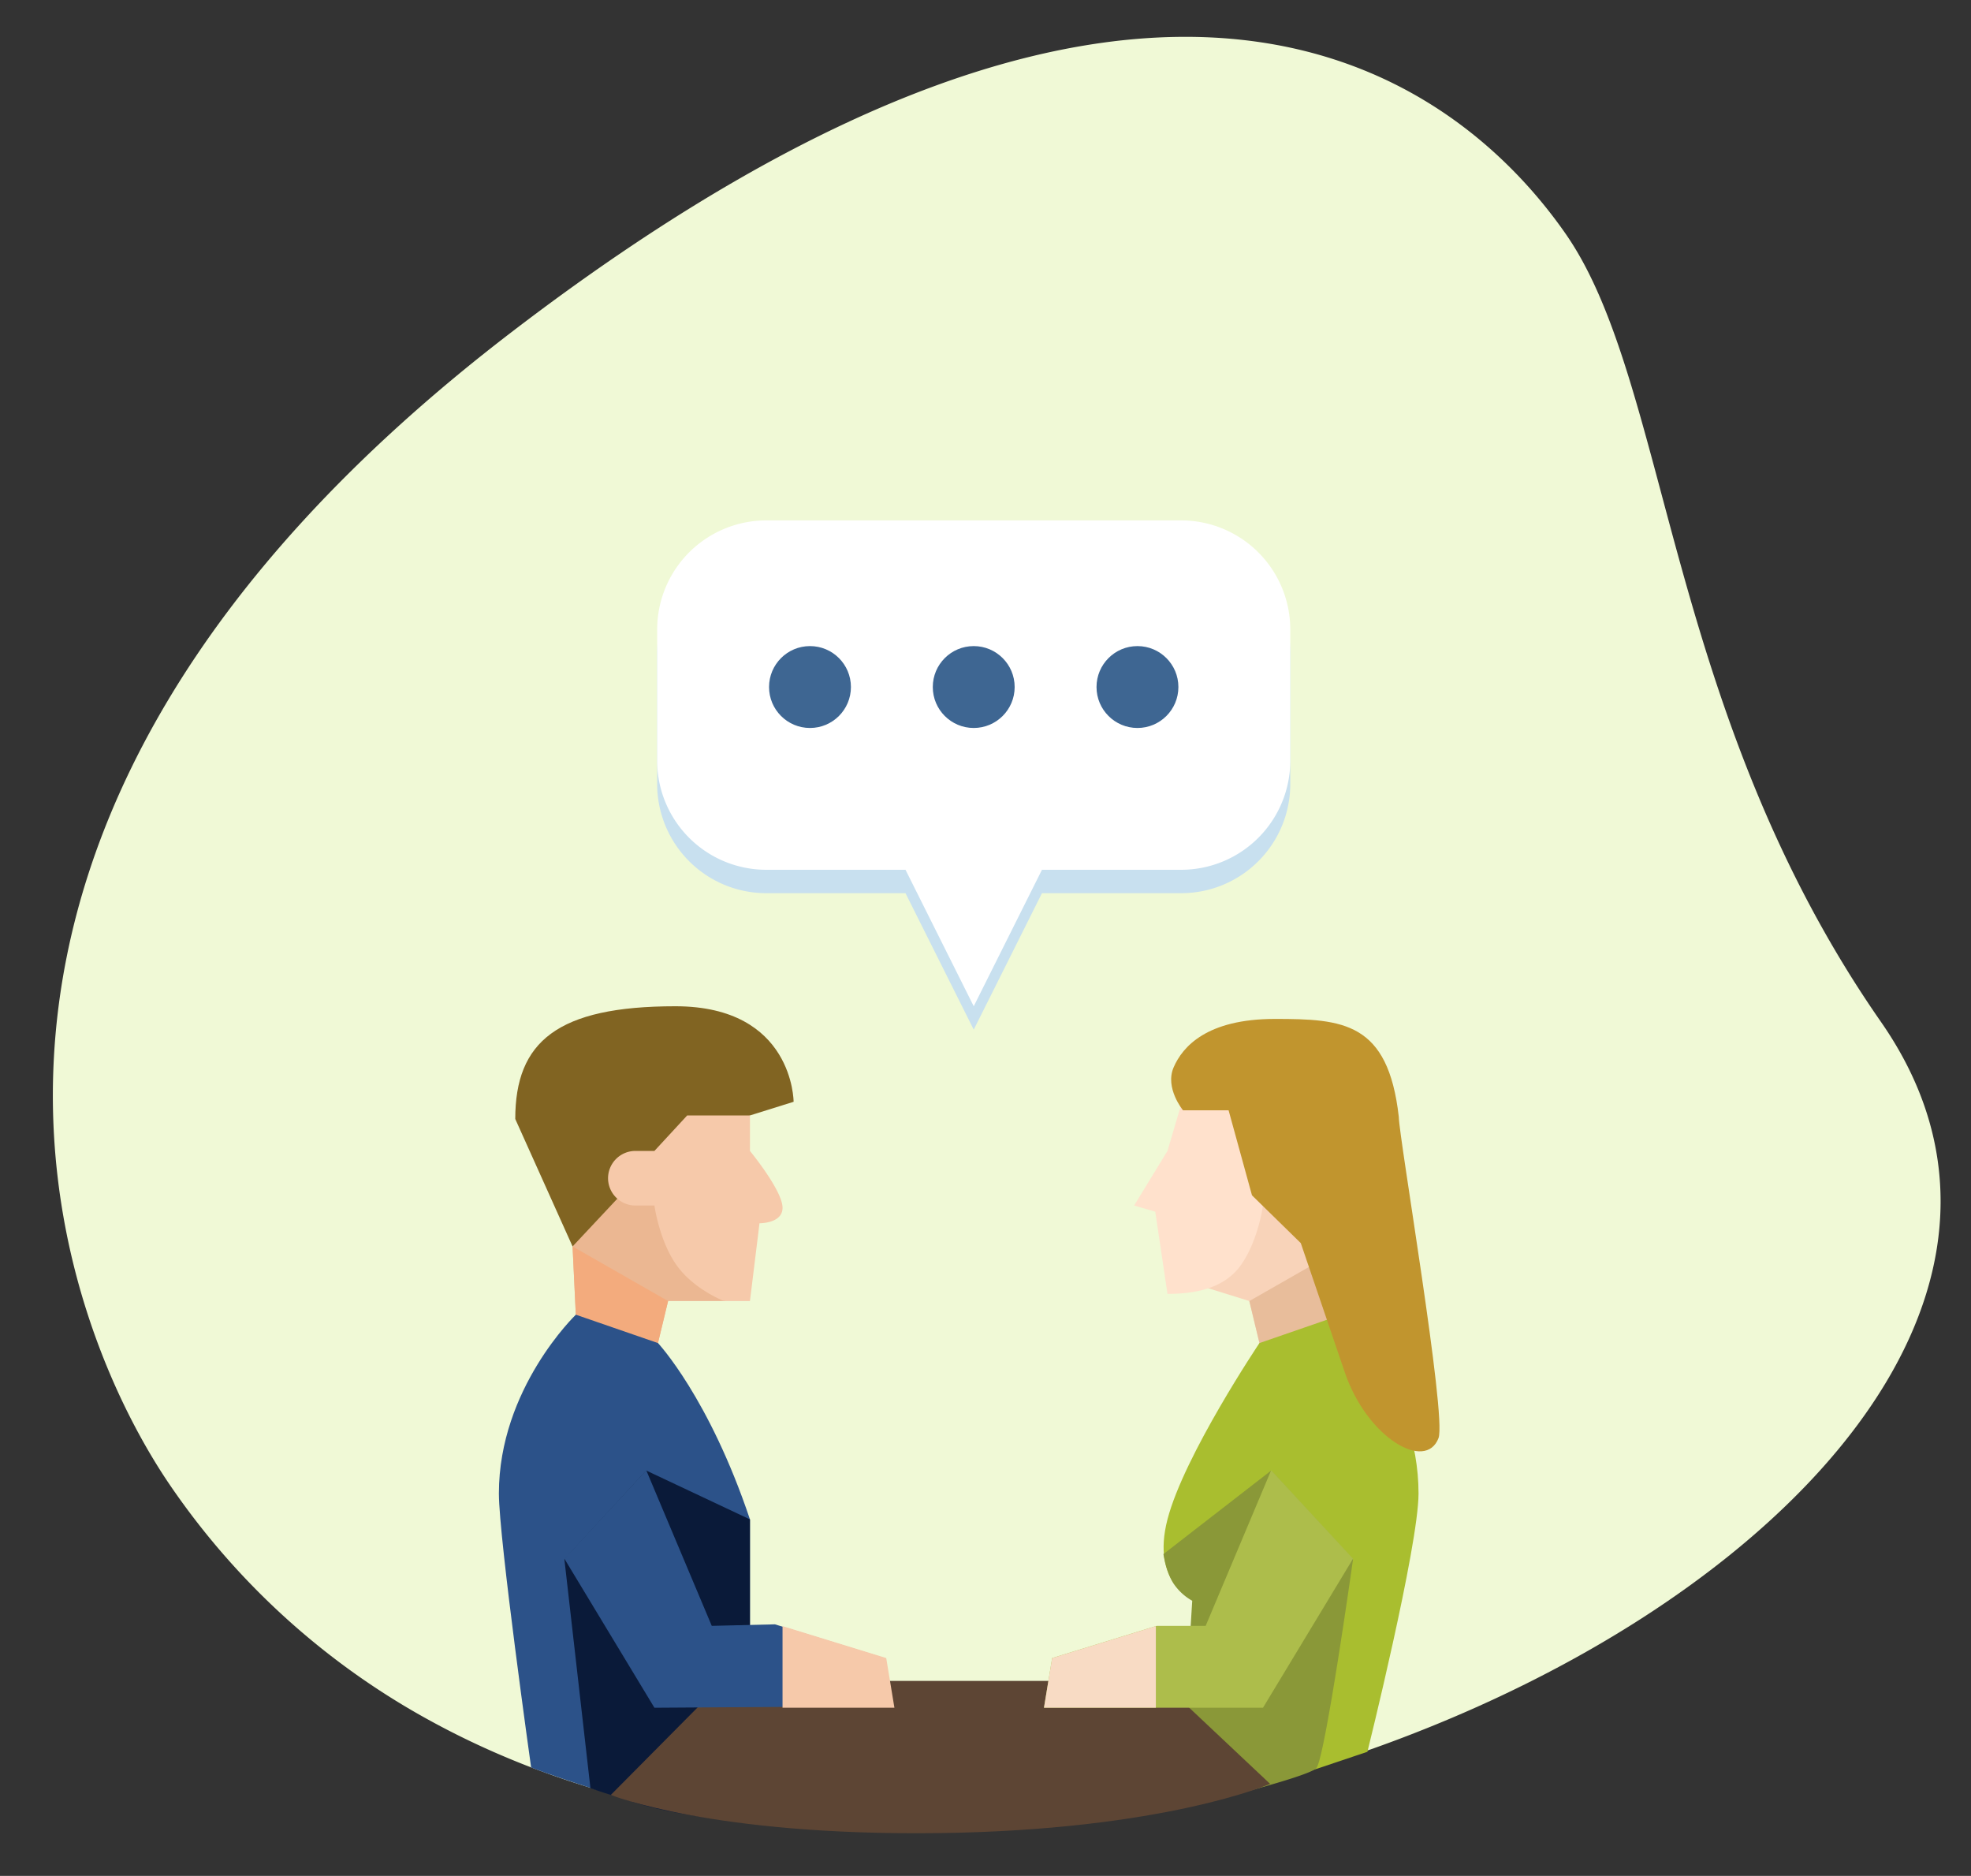 <svg xmlns="http://www.w3.org/2000/svg" width="589.706" height="561.134" viewBox="0 0 589.706 561.134">
  <rect x="0" y="0" width="589.706" height="561.134" fill="#333333" stroke="none"/>
  <g id="Group_58" data-name="Group 58" transform="translate(3485 -3953)">
    <path id="Path_197" data-name="Path 197" d="M547.582,307.1c-59.548-95.82-53.218-194.04-81.921-240.221S351.415-58.919,149.3,79.823-1.415,369.385,30.169,420.166a224.243,224.243,0,0,0,73.388,73.158C293.288,610.342,639.135,454.4,547.582,307.1Z" transform="matrix(0.999, -0.052, 0.052, 0.999, -3485.236, 3980.355)" fill="#f1fad7" opacity="0.995"/>
    <path id="Path_83" data-name="Path 83" d="M428.643,303.3l12.5,3.887,4.327,17.962h22.616l1.633-34.291V268H424Z" transform="translate(-3552.354 4034.988)" fill="#f8d3b9"/>
    <path id="Path_84" data-name="Path 84" d="M77.722,307.191H60.576l-4.327,17.962H33.633L32,290.861V268H77.722Z" transform="translate(-3345.692 4034.988)" fill="#ebb792"/>
    <path id="Path_85" data-name="Path 85" d="M60.576,312.33,32,296l1.633,34.292H56.249Z" transform="translate(-3345.692 4029.85)" fill="#f3ab7d"/>
    <path id="Path_86" data-name="Path 86" d="M445,312.33,473.576,296l-1.633,34.292H449.327Z" transform="translate(-3556.208 4029.85)" fill="#e8bd9b"/>
    <path id="Path_88" data-name="Path 88" d="M81.216,240.659l13.063-4.082S94.28,208,58.927,208,11,218.614,11,241.72l17.146,38.129,13.39-14.288Z" transform="translate(-3341.838 4046)" fill="#816422"/>
    <path id="Path_89" data-name="Path 89" d="M454.519,265.311h0a8.189,8.189,0,0,1-8.164,8.165H440.64s-1.388,10.369-6.532,17.717-14.288,8.714-22.045,8.714l-3.651-24.58-6.324-1.851,9.975-16.329,4.111-13.937h18.779l5.689,13.936h5.715a8.188,8.188,0,0,1,8.162,8.165Z" transform="translate(-3547.766 4040.127)" fill="#ffe1cc"/>
    <path id="Path_90" data-name="Path 90" d="M45,266.779h0a8.189,8.189,0,0,0,8.165,8.165H58.88s1.388,10.369,6.532,17.717S79.7,303.52,79.7,303.52h7.756l2.858-23.269s7.556.1,6.842-5.307-9.7-16.329-9.7-16.329V248H68.678l-9.8,10.614H53.165A8.189,8.189,0,0,0,45,266.779Z" transform="translate(-3348.077 4038.659)" fill="#f6c9aa"/>
    <path id="Path_91" data-name="Path 91" d="M467.091,321l-24.576,8.492S419.966,363.061,415,382.235s7.651,23.951,7.651,23.951l2.514,60.973,34.253-10.237,15.407-5.177s15.289-61.487,15.289-77.266C490.115,343.046,467.091,321,467.091,321Z" transform="translate(-3550.702 4025.261)" fill="#a9be2f"/>
    <path id="Path_92" data-name="Path 92" d="M470.519,404.635S462.1,464.56,459.5,467.165s-34.113,10.416-34.113,10.416l-5.012-27.705,2.031-32.825a16.361,16.361,0,0,1-5.424-4.912c-2.368-3.384-3.192-9.051-3.192-9.051L446.026,378.1Z" transform="translate(-3550.702 4014.781)" fill="#8a9838"/>
    <path id="Path_93" data-name="Path 93" d="M28.024,321,52.6,329.491s15.268,16.248,27.515,52.744v90.628s-33.65-5.773-47.717-10.31-17.754-6.13-17.754-6.13S5,387.964,5,374.479C5,343.046,28.024,321,28.024,321Z" transform="translate(-3340.736 4025.261)" fill="#2c5289"/>
    <path id="Path_94" data-name="Path 94" d="M29,404.635l7.792,68.472s3.419,1.208,6.12,2.031c1.16.353,1.577.331,2.548.6,13.006,5.657,39.061,7.609,39.061,7.609V392.715L53.494,378.1Z" transform="translate(-3345.141 4014.781)" fill="#0a1a39"/>
    <path id="Path_104" data-name="Path 104" d="M140,37.659v39.19a32.65,32.65,0,0,0,32.659,32.659H214.3l20.412,40.823,20.412-40.823h41.64a32.65,32.65,0,0,0,32.659-32.659V37.659A32.65,32.65,0,0,0,296.762,5h-124.1A32.65,32.65,0,0,0,140,37.659Z" transform="translate(-3428.381 4110.669)" fill="#c8e0ef"/>
    <path id="Path_102" data-name="Path 102" d="M130.2,427.084l-33.832,34.1S126.6,473.427,194.2,472.6s99.425-14.721,99.425-14.721l-32.715-30.8Z" transform="translate(-3398.621 4028.732)" fill="#5d4534"/>
    <path id="Path_200" data-name="Path 200" d="M140,37.659v39.19a32.65,32.65,0,0,0,32.659,32.659H214.3l20.412,40.823,20.412-40.823h41.64a32.65,32.65,0,0,0,32.659-32.659V37.659A32.65,32.65,0,0,0,296.762,5h-124.1A32.65,32.65,0,0,0,140,37.659Z" transform="translate(-3428.381 4103.669)" fill="#fff"/>
    <path id="Path_99" data-name="Path 99" d="M430.976,378l-19.6,46.539H396.72l-31.271,9.634L363,449.033h65.527l26.943-44.579Z" transform="translate(-3535.652 4014.8)" fill="#adbd4b"/>
    <path id="Path_100" data-name="Path 100" d="M366.475,435.1v24.412H333l2.449-14.859Z" transform="translate(-3505.652 4004.32)" fill="#f8dbc4"/>
    <path id="Path_101" data-name="Path 101" d="M53.494,378l19.6,46.539,18.9-.454,31.271,9.634,2.449,14.86-69.774.454L29,404.453Z" transform="translate(-3345.141 4014.8)" fill="#2c5289"/>
    <path id="Path_102-2" data-name="Path 102" d="M138,435.1v24.412h33.475l-2.449-14.859Z" transform="translate(-3388.874 4004.32)" fill="#f6c9aa"/>
    <path id="Path_87" data-name="Path 87" d="M451.951,279.849s10.639,31.26,13.183,38.7c6.717,19.657,24.214,29.7,28.026,19.615,2.486-6.576-11.884-90.27-11.884-96.065-3.2-28.389-16.635-29.31-37.05-29.31s-27.654,8.314-30.326,14.5,2.818,12.835,2.818,12.835H430.35l7,25.434Z" transform="translate(-3547.765 4045)" fill="#c1952e"/>
    <g id="Group_131" data-name="Group 131" transform="translate(-3254.906 4146.264)">
      <circle id="Ellipse_10" data-name="Ellipse 10" cx="12.247" cy="12.247" r="12.247" transform="translate(48.988 0)" fill="#3e6692"/>
      <circle id="Ellipse_11" data-name="Ellipse 11" cx="12.247" cy="12.247" r="12.247" transform="translate(97.976 0)" fill="#3e6692"/>
      <circle id="Ellipse_12" data-name="Ellipse 12" cx="12.247" cy="12.247" r="12.247" transform="translate(0 0)" fill="#3e6692"/>
    </g>
  </g>
</svg>
